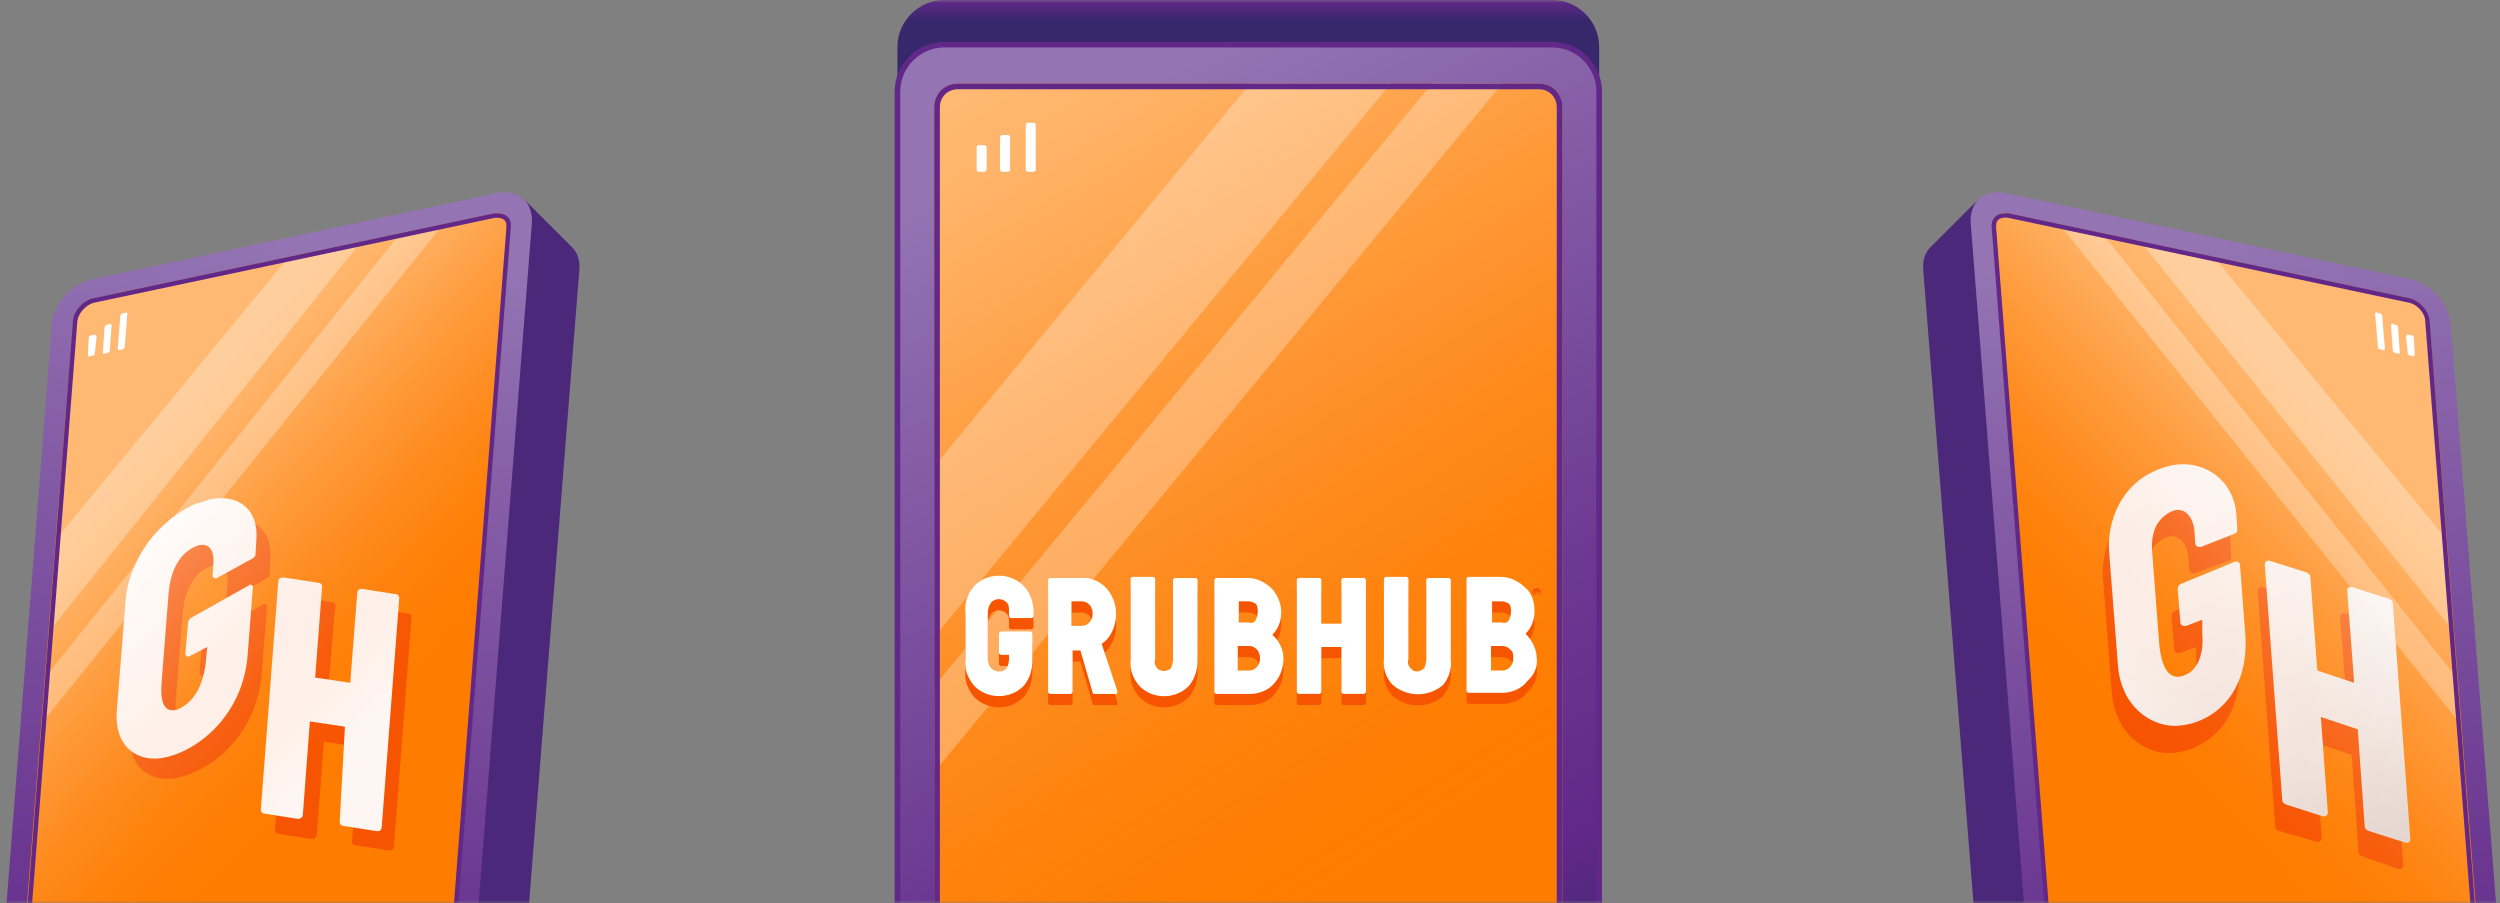 <?xml version="1.0" encoding="UTF-8"?> <svg xmlns="http://www.w3.org/2000/svg" xmlns:xlink="http://www.w3.org/1999/xlink" version="1.1" viewBox="0 0 429 155"><rect x="0" y="0" width="429" height="155" fill="#808080" stroke="none"/><defs><style> .st0 { mask: url(#mask); } .st1 { fill: #ff8000; } .st2 { fill: url(#linear-gradient2); } .st3 { fill: url(#linear-gradient1); } .st4 { fill: url(#linear-gradient3); } .st5 { fill: url(#linear-gradient6); } .st6 { fill: url(#linear-gradient8); } .st7 { fill: url(#linear-gradient7); } .st8 { fill: url(#linear-gradient5); } .st9 { fill: url(#linear-gradient4); } .st10 { fill: url(#linear-gradient10); } .st11 { fill: url(#linear-gradient); } .st12 { mask: url(#mask-1); } .st13 { fill: #612889; } .st14, .st15 { fill: #fff; } .st16 { fill: #f75400; } .st17 { fill: url(#linear-gradient9); stroke: #612889; stroke-width: .96px; } .st18 { mask: url(#mask-22); } .st15 { isolation: isolate; opacity: .3; } </style><mask id="mask" x="-2.42" y="0" width="431.42" height="205.13" maskUnits="userSpaceOnUse"><g id="mask-2"><rect id="path-1" class="st14" width="429" height="155"></rect></g></mask><linearGradient id="linear-gradient" x1="15.37" y1="277.24" x2="15.31" y2="276.38" gradientTransform="translate(-1395.47 47760.48) scale(93.87 -172.12)" gradientUnits="userSpaceOnUse"><stop offset="0" stop-color="#9474b3"></stop><stop offset=".17" stop-color="#8a65ab"></stop><stop offset=".72" stop-color="#6c3992"></stop><stop offset="1" stop-color="#612889"></stop></linearGradient><linearGradient id="linear-gradient1" x1="14.8" y1="276.73" x2="14.8" y2="276.73" gradientTransform="translate(-230.6 44501.14) scale(21.56 -160.39)" gradientUnits="userSpaceOnUse"><stop offset="0" stop-color="#36286b"></stop><stop offset=".14" stop-color="#36286b"></stop><stop offset=".61" stop-color="#50287d"></stop><stop offset="1" stop-color="#612889"></stop></linearGradient><linearGradient id="linear-gradient2" x1="15.16" y1="277.01" x2="15.4" y2="276.59" gradientTransform="translate(-1259.08 43289.57) scale(85.09 -156.02)" gradientUnits="userSpaceOnUse"><stop offset="0" stop-color="#fff" stop-opacity=".45"></stop><stop offset=".11" stop-color="#fffcfa" stop-opacity=".41"></stop><stop offset=".23" stop-color="#fef2ec" stop-opacity=".36"></stop><stop offset=".36" stop-color="#fee3d5" stop-opacity=".3"></stop><stop offset=".5" stop-color="#fdcdb5" stop-opacity=".25"></stop><stop offset=".64" stop-color="#fbb18b" stop-opacity=".19"></stop><stop offset=".79" stop-color="#fa8f58" stop-opacity=".13"></stop><stop offset=".93" stop-color="#f8681e" stop-opacity=".08"></stop><stop offset="1" stop-color="#f75400" stop-opacity=".05"></stop></linearGradient><mask id="mask-1" x="0" y="0" width="431.86" height="205.12" maskUnits="userSpaceOnUse"><g id="mask-21" data-name="mask-2"><rect id="path-11" data-name="path-1" class="st14" width="429" height="155"></rect></g></mask><linearGradient id="linear-gradient3" x1="15.31" y1="277.24" x2="15.37" y2="276.38" gradientTransform="translate(-1055.06 47760.59) scale(93.87 -172.12)" gradientUnits="userSpaceOnUse"><stop offset="0" stop-color="#9474b3"></stop><stop offset=".17" stop-color="#8a65ab"></stop><stop offset=".72" stop-color="#6c3992"></stop><stop offset="1" stop-color="#612889"></stop></linearGradient><linearGradient id="linear-gradient4" x1="14.81" y1="276.73" x2="14.81" y2="276.73" gradientTransform="translate(21.53 44501.26) scale(21.56 -160.39)" gradientUnits="userSpaceOnUse"><stop offset="0" stop-color="#36286b"></stop><stop offset=".14" stop-color="#36286b"></stop><stop offset=".61" stop-color="#50287d"></stop><stop offset="1" stop-color="#612889"></stop></linearGradient><linearGradient id="linear-gradient5" x1="14.7" y1="275.43" x2="15.18" y2="273.52" gradientTransform="translate(25 12437.67) scale(23.46 -44.89)" gradientUnits="userSpaceOnUse"><stop offset="0" stop-color="#fff"></stop><stop offset=".36" stop-color="#fbfbfb"></stop><stop offset=".69" stop-color="#f1f1f1"></stop><stop offset=".99" stop-color="#dedede"></stop><stop offset="1" stop-color="#dedede"></stop></linearGradient><linearGradient id="linear-gradient6" x1="14.62" y1="276.11" x2="15.06" y2="274.34" gradientTransform="translate(28.61 13435.44) scale(25 -48.42)" gradientUnits="userSpaceOnUse"><stop offset="0" stop-color="#fff"></stop><stop offset=".36" stop-color="#fbfbfb"></stop><stop offset=".69" stop-color="#f1f1f1"></stop><stop offset=".99" stop-color="#dedede"></stop><stop offset="1" stop-color="#dedede"></stop></linearGradient><linearGradient id="linear-gradient7" x1="15.48" y1="277.01" x2="15.25" y2="276.59" gradientTransform="translate(-919.28 43289.68) scale(85.09 -156.02)" gradientUnits="userSpaceOnUse"><stop offset="0" stop-color="#fff" stop-opacity=".45"></stop><stop offset=".11" stop-color="#fffcfa" stop-opacity=".41"></stop><stop offset=".23" stop-color="#fef2ec" stop-opacity=".36"></stop><stop offset=".36" stop-color="#fee3d5" stop-opacity=".3"></stop><stop offset=".5" stop-color="#fdcdb5" stop-opacity=".25"></stop><stop offset=".64" stop-color="#fbb18b" stop-opacity=".19"></stop><stop offset=".79" stop-color="#fa8f58" stop-opacity=".13"></stop><stop offset=".93" stop-color="#f8681e" stop-opacity=".08"></stop><stop offset="1" stop-color="#f75400" stop-opacity=".05"></stop></linearGradient><mask id="mask-22" data-name="mask-2" x="0" y="0" width="429" height="225.43" maskUnits="userSpaceOnUse"><g id="mask-23" data-name="mask-2"><rect id="path-12" data-name="path-1" class="st14" width="429" height="155"></rect></g></mask><linearGradient id="linear-gradient8" x1="15.38" y1="277.41" x2="15.38" y2="277.43" gradientTransform="translate(-1637.27 59858.47) scale(120.42 -215.76)" xlink:href="#linear-gradient1"></linearGradient><linearGradient id="linear-gradient9" x1="15.24" y1="277.41" x2="15.49" y2="276.54" gradientTransform="translate(-1637.27 60291.9) scale(120.42 -217.29)" gradientUnits="userSpaceOnUse"><stop offset="0" stop-color="#9474b3"></stop><stop offset=".14" stop-color="#8a65ab"></stop><stop offset=".59" stop-color="#6c3992"></stop><stop offset=".82" stop-color="#612889"></stop><stop offset="1" stop-color="#36286b"></stop></linearGradient><linearGradient id="linear-gradient10" x1="15.15" y1="277.45" x2="15.44" y2="276.63" gradientTransform="translate(-1423.62 53061.17) scale(106.63 -191.25)" xlink:href="#linear-gradient2"></linearGradient></defs><g id="Layer_1"><g class="st0"><g id="GH_mobile_left_png"><g><path id="Path" class="st1" d="M84.8,36.61c1.81-.3,3.01.75,2.86,2.41l-10.54,135.84c-.15,1.66-1.66,3.31-3.31,3.77l-69.43,14.91c-1.81.3-3.01-.75-2.86-2.41L12.51,54.99c.15-1.66,1.66-3.31,3.31-3.77l68.98-14.61Z"></path><path id="Shape" class="st11" d="M85.25,33.15L15.83,47.91c-3.46.75-6.63,4.22-6.93,7.68L-2.4,200.02c-.3,3.46,2.41,5.72,5.87,4.97l69.43-14.76c3.46-.75,6.93-3.92,7.23-7.38l11.3-144.43c.3-3.61-2.56-6.02-6.17-5.27ZM51.67,190.08l-26.05,5.57c-.9.15-1.51-.3-1.51-1.2s.75-1.66,1.66-1.81l26.05-5.57c.9-.15,1.51.3,1.51,1.2s-.9,1.66-1.66,1.81ZM76.97,174.87c-.15,1.66-1.66,3.31-3.31,3.77l-68.98,14.61c-1.81.3-3.01-.75-2.86-2.41L12.51,54.99c.15-1.66,1.66-3.31,3.31-3.77l68.98-14.61c1.81-.3,3.01.75,2.86,2.41l-10.69,135.84Z"></path><path id="Path1" data-name="Path" class="st3" d="M99.41,46.25c.15-1.51-.3-2.86-1.2-3.77l-8.28-8.28c.9.9,1.36,2.26,1.36,3.77l-11.3,144.43c-.15,1.66-.9,3.31-2.11,4.67,2.26,3.16,5.27,5.42,8.43,7.53.9-1.2,1.51-2.71,1.66-4.07l11.45-144.28Z"></path><path id="Path2" data-name="Path" class="st16" d="M38.27,89.17c4.82-1.05,8.58,1.51,8.13,6.93l-.15,2.56c0,.3-.3.45-.45.6l-6.02,3.31c-.15,0-.15.15-.3.15-.3,0-.6-.15-.6-.45l.15-2.26c.15-2.26-.9-3.31-2.26-3.01h-.15c-1.2.3-2.71,1.36-3.46,2.56-1.36,1.96-1.66,4.22-1.81,5.57l-1.2,15.21c-.3,3.46.45,5.12,2.26,4.82.3,0,.6-.15.9-.3,3.61-1.81,4.22-6.48,4.37-7.53l.3-3.01-2.86,1.51c-.15,0-.15.15-.3.15-.3,0-.6-.15-.6-.45l.45-5.27c0-.3.15-.75.75-1.05l9.64-5.42s.15,0,.15-.15c.3,0,.6,0,.6.45l-.9,11.6c-.9,10.24-8.28,16.42-14.46,17.77-4.22.9-8.73-1.36-8.13-8.28l1.51-18.83c.3-4.67,3.61-12.5,11.9-16.42.75-.3,1.66-.6,2.56-.75Z"></path><path id="Path3" data-name="Path" class="st16" d="M50.77,102.43h.3l5.87.9c.3,0,.6.3.6.6l-1.36,15.66,6.02.9,1.2-15.36c0-.45.3-.75.6-.75h.3l5.72.9c.3,0,.6.3.6.6l-3.01,39.31c0,.45-.3.75-.6.75h-.3l-5.72-.9c-.3,0-.6-.3-.6-.6l1.2-16.27-6.02-.9-1.2,15.96c0,.45-.3.6-.6.75h-.3l-5.72-.9c-.3,0-.6-.3-.6-.6l3.01-39.31c0-.3.3-.6.6-.75Z"></path><path id="Path4" data-name="Path" class="st14" d="M35.86,85.71c4.82-1.05,8.58,1.51,8.13,6.93l-.15,2.56c0,.3-.3.45-.45.6l-6.02,3.31c-.15,0-.15.15-.3.15-.3,0-.6-.15-.6-.45l.15-2.26c.15-2.26-.9-3.31-2.26-3.01h-.15c-1.2.3-2.71,1.36-3.46,2.56-1.36,1.96-1.66,4.22-1.81,5.57l-1.2,15.36c-.3,3.46.45,5.12,2.26,4.82.3,0,.6-.15.9-.3,3.61-1.81,4.22-6.48,4.37-7.53l.3-3.01-2.86,1.51c-.15,0-.15.15-.3.15-.3,0-.6-.15-.6-.45l.45-5.27c0-.3.15-.75.75-1.05l9.64-5.42s.15,0,.15-.15c.3,0,.6,0,.6.45l-.9,11.6c-.75,10.09-8.28,16.42-14.31,17.62-4.22.9-8.73-1.51-8.13-8.28l1.51-18.83c.3-4.67,3.61-12.5,11.9-16.42.75-.15,1.66-.45,2.41-.75Z"></path><path id="Path5" data-name="Path" class="st14" d="M48.51,99.11h.3l5.87.9c.3,0,.6.3.6.6l-1.2,15.66,6.02.9,1.2-15.36c0-.45.3-.75.6-.75h.3l5.72.9c.3,0,.6.3.6.6l-3.01,39.31c0,.45-.3.75-.6.75h-.3l-5.72-.9c-.3,0-.6-.3-.6-.6l.9-16.42-6.02-.9-1.2,15.96c0,.45-.3.6-.6.75h-.3l-5.72-.9c-.3,0-.6-.3-.6-.6l3.01-39.31c0-.3.3-.6.75-.6Z"></path><polygon id="Path6" data-name="Path" class="st15" points="8.45 108.3 9.8 92.34 49.11 44.6 61.76 41.73 8.45 108.3"></polygon><polygon id="Path7" data-name="Path" class="st15" points="7.54 123.66 8.45 115.38 68.54 40.23 75.61 39.02 7.54 123.66"></polygon><path id="Path8" data-name="Path" class="st2" d="M4.23,192.94c-.6,0-1.05-.15-1.51-.6-.3-.3-.45-.9-.45-1.51L12.81,54.99c.15-1.51,1.51-3.01,3.01-3.46l69.13-14.61h.45c.6,0,1.05.15,1.51.6.3.3.45.9.45,1.51l-10.54,135.84c-.15,1.51-1.51,3.01-3.01,3.46l-68.98,14.61h-.6Z"></path><path id="Shape1" data-name="Shape" class="st13" d="M85.4,37.37c.45,0,.9.15,1.2.45.3.3.3.75.3,1.2l-10.54,135.84c-.15,1.36-1.36,2.71-2.71,3.16l-68.98,14.61h-.45c-.45,0-.9-.15-1.2-.45-.3-.3-.3-.75-.3-1.2L13.27,55.14c.15-1.36,1.36-2.71,2.71-3.16l68.98-14.61h.45ZM85.4,36.61h-.6L15.83,51.22c-1.66.45-3.16,2.11-3.31,3.77L1.97,190.83c-.15,1.51.75,2.41,2.26,2.41h.6l68.98-14.61c1.66-.45,3.16-2.11,3.31-3.77l10.54-135.84c.15-1.51-.75-2.41-2.26-2.41Z"></path><path id="Path9" data-name="Path" class="st14" d="M18.84,55.59l-.45.15c-.3,0-.45.3-.45.45l-.3,4.22c0,.3.15.3.3.3l.45-.15c.3,0,.45-.3.45-.45l.3-4.22c0-.3-.15-.45-.3-.3Z"></path><path id="Path10" data-name="Path" class="st14" d="M21.55,53.63l-.45.15c-.3,0-.45.3-.45.45l-.45,5.57c0,.3.15.3.3.3l.45-.15c.3,0,.45-.3.45-.45l.45-5.57c.15-.15,0-.3-.3-.3Z"></path><path id="Path11" data-name="Path" class="st14" d="M16.28,57.4s-.15,0,0,0l-.6.15c-.3,0-.45.3-.45.45l-.15,2.86v.15l.15.15h.15l.45-.15h.15c.15,0,.15-.15.3-.3v-.15l.3-2.86-.3-.3Z"></path></g></g></g><g class="st12"><g id="GH_mobile_right_png"><g><path id="Path12" data-name="Path" class="st1" d="M344.64,36.6c-1.81-.3-3.01.75-2.86,2.41l10.54,135.84c.15,1.66,1.66,3.31,3.31,3.77l69.43,14.91c1.81.3,3.01-.75,2.86-2.41l-10.99-136.14c-.15-1.66-1.66-3.31-3.31-3.77l-68.98-14.61Z"></path><path id="Shape2" data-name="Shape" class="st4" d="M338.01,38.41l11.3,144.43c.3,3.46,3.77,6.63,7.23,7.38l69.43,14.76c3.46.75,6.17-1.51,5.87-4.97l-11.3-144.43c-.3-3.46-3.46-6.93-6.93-7.68l-69.43-14.76c-3.61-.75-6.48,1.66-6.17,5.27ZM377.77,190.07c-.75-.15-1.66-.9-1.66-1.81s.6-1.36,1.51-1.2l26.05,5.57c.9.15,1.66.9,1.66,1.81s-.6,1.36-1.51,1.2l-26.05-5.57ZM352.47,174.85l-10.69-135.84c-.15-1.66,1.05-2.71,2.86-2.41l68.98,14.61c1.66.45,3.16,2.11,3.31,3.77l10.69,135.84c.15,1.66-1.05,2.71-2.86,2.41l-68.98-14.61c-1.66-.45-3.16-2.11-3.31-3.77Z"></path><path id="Path13" data-name="Path" class="st9" d="M330.03,46.24c-.15-1.51.3-2.86,1.2-3.77l8.28-8.28c-.9.9-1.36,2.26-1.36,3.77l11.3,144.43c.15,1.66.9,3.31,2.11,4.67-2.26,3.16-5.27,5.42-8.43,7.53-.9-1.2-1.51-2.71-1.66-4.07l-11.45-144.28Z"></path><path id="Path14" data-name="Path" class="st16" d="M376.87,113.56c.15,1.05.15,5.87-3.31,6.93-2.26.75-3.61-1.05-4.07-5.27l-1.2-15.66c-.15-1.36-.15-3.77,1.05-5.42.75-1.05,1.96-1.96,3.16-2.11,1.36-.15,2.71,1.05,3.01,3.46l.15,2.26c0,.45.45.75,1.05.6l5.72-2.11c.3-.15.45-.3.45-.6l-.15-2.56c-.45-6.48-6.33-10.09-12.2-8.28-7.98,2.41-10.09,9.94-9.64,14.76l1.51,19.43c.6,6.93,5.57,10.24,9.79,10.24,6.17-.15,12.8-5.27,12.05-15.66l-.9-11.9c0-.6-.6-.75-.9-.6l-9.19,3.77c-.6.3-.6.6-.6,1.05l.45,5.57c0,.45.45.75,1.05.6l2.71-1.05v2.56Z"></path><path id="Path15" data-name="Path" class="st16" d="M411.5,149.1c.6.15.9-.15.9-.6l-3.01-40.51c0-.3-.3-.6-.75-.75l-6.17-1.96c-.6-.15-.9.15-.9.6l1.2,15.81-6.33-2.11-1.2-16.11c0-.3-.3-.6-.75-.75l-6.17-1.96c-.45-.15-.9.15-.9.6l3.01,40.51c0,.3.3.6.75.75l6.33,1.81c.45.15.9-.15.9-.6l-1.2-16.42,6.33,2.11,1.2,16.72c0,.3.3.6.75.75l6.02,2.11Z"></path><path id="Path16" data-name="Path" class="st8" d="M377.92,109.04c.15,1.05.15,5.87-3.31,6.93-2.26.75-3.61-1.05-4.07-5.27l-1.2-15.66c-.15-1.36-.15-3.77,1.05-5.42.75-1.05,1.96-1.96,3.16-2.11,1.36-.15,2.71,1.05,3.01,3.46l.15,2.26c0,.45.45.75,1.05.6l5.72-2.26c.3-.15.45-.3.45-.6l-.15-2.56c-.45-6.48-6.33-10.09-12.2-8.28-7.98,2.41-10.09,9.94-9.64,14.76l1.51,19.43c.6,6.93,5.57,10.24,9.79,10.24,6.17-.15,12.8-5.27,12.05-15.66l-.9-11.9c0-.6-.6-.75-.9-.6l-9.19,3.77c-.6.3-.6.6-.6,1.05l.45,5.57c0,.45.45.75,1.05.6l2.71-1.05v2.71Z"></path><path id="Path17" data-name="Path" class="st5" d="M412.71,144.58c.6.15.9-.15.9-.6l-3.01-40.51c0-.3-.3-.6-.75-.75l-6.17-1.96c-.6-.15-.9.15-.9.6l1.2,15.81-6.33-2.11-1.2-16.11c0-.3-.3-.6-.75-.75l-6.17-1.96c-.45-.15-.9.15-.9.6l3.01,40.51c0,.3.3.6.75.75l6.17,1.96c.45.15.9-.15.9-.6l-1.2-16.42,6.33,2.11,1.2,16.72c0,.3.3.6.75.75l6.17,1.96Z"></path><polygon id="Path18" data-name="Path" class="st15" points="420.99 108.29 419.64 92.32 380.33 44.58 367.53 41.72 420.99 108.29"></polygon><polygon id="Path19" data-name="Path" class="st15" points="421.75 123.65 420.84 115.37 360.9 40.22 353.82 39.01 421.75 123.65"></polygon><path id="Path20" data-name="Path" class="st7" d="M425.21,192.93h-.6l-68.98-14.61c-1.51-.45-2.86-1.96-3.01-3.46l-10.54-135.84c0-.6.15-1.05.45-1.51.3-.3.9-.6,1.51-.6h.6l68.98,14.61c1.51.45,2.86,1.96,3.01,3.46l10.54,135.84c0,.6-.15,1.05-.45,1.51-.45.3-.9.6-1.51.6Z"></path><path id="Shape3" data-name="Shape" class="st13" d="M344.03,37.35h.45l68.98,14.61c1.36.3,2.71,1.81,2.71,3.16l10.54,135.84c0,.45,0,.9-.3,1.2-.3.3-.6.45-1.2.45h-.45l-68.98-14.61c-1.36-.3-2.71-1.81-2.71-3.16l-10.54-135.84c0-.45,0-.9.3-1.2.3-.3.6-.45,1.2-.45ZM344.03,36.6c-1.51,0-2.41,1.05-2.26,2.41l10.54,135.84c.15,1.66,1.66,3.31,3.31,3.77l68.98,14.61h.6c1.51,0,2.41-1.05,2.26-2.41l-10.54-135.84c-.15-1.66-1.66-3.31-3.31-3.77l-68.98-14.61h-.6Z"></path><path id="Path21" data-name="Path" class="st14" d="M410.6,55.58l.45.15c.3,0,.45.3.45.45l.3,4.22c0,.3-.15.3-.3.3l-.45-.15c-.3,0-.45-.3-.45-.45l-.3-4.22c0-.3.15-.45.3-.3Z"></path><path id="Path22" data-name="Path" class="st14" d="M407.89,53.62l.45.15c.3,0,.45.3.45.45l.45,5.57c0,.3-.15.3-.3.3l-.45-.15c-.3,0-.45-.3-.45-.45l-.45-5.57c-.15-.15,0-.3.3-.3Z"></path><path id="Path23" data-name="Path" class="st14" d="M413.16,57.38s.15,0,0,0l.6.15c.3,0,.45.3.45.45l.15,2.86v.15l-.15.15h-.15l-.45-.15h-.15c-.15,0-.15-.15-.3-.3v-.15l-.3-2.86.3-.3Z"></path></g></g></g></g><g id="Layer_2"><g class="st18"><g id="GH_fulllogo_mobile_front_png"><g><path id="Path24" data-name="Path" class="st6" d="M266.38,215.76h-104.34c-4.4,0-8.04-3.64-8.04-8.04V8.04c0-4.4,3.64-8.04,8.04-8.04h104.34c4.4,0,8.04,3.64,8.04,8.04v199.68c0,4.59-3.64,8.04-8.04,8.04Z"></path><path id="Path25" data-name="Path" class="st17" d="M266.38,224.95h-104.34c-4.4,0-8.04-3.64-8.04-8.04V15.7c0-4.4,3.64-8.04,8.04-8.04h104.34c4.4,0,8.04,3.64,8.04,8.04v201.21c0,4.59-3.64,8.04-8.04,8.04Z"></path><path id="Path26" data-name="Path" class="st1" d="M264.08,206.76h-99.74c-2.3,0-4.02-1.72-4.02-4.02V18.38c0-2.3,1.72-4.02,4.02-4.02h99.74c2.3,0,4.02,1.72,4.02,4.02v184.36c0,2.3-1.72,4.02-4.02,4.02Z"></path><polygon id="Path27" data-name="Path" class="st15" points="214.5 14.36 160.32 80.02 160.32 109.31 238.62 14.36 214.5 14.36"></polygon><polygon id="Path28" data-name="Path" class="st15" points="245.7 14.36 160.32 117.74 160.32 132.48 257.76 14.36 245.7 14.36"></polygon><path id="Path29" data-name="Path" class="st10" d="M164.34,206.18c-1.91,0-3.45-1.53-3.45-3.45V18.38c0-1.91,1.53-3.45,3.45-3.45h99.74c1.91,0,3.45,1.53,3.45,3.45v184.36c0,1.91-1.53,3.45-3.45,3.45h-99.74Z"></path><path id="Shape4" data-name="Shape" class="st13" d="M264.08,15.32c1.72,0,3.06,1.34,3.06,3.06v184.36c0,1.72-1.34,3.06-3.06,3.06h-99.74c-1.72,0-3.06-1.34-3.06-3.06V18.38c0-1.72,1.34-3.06,3.06-3.06h99.74ZM264.08,14.36h-99.74c-2.3,0-4.02,1.72-4.02,4.02v184.36c0,2.3,1.72,4.02,4.02,4.02h99.74c2.3,0,4.02-1.72,4.02-4.02V18.38c0-2.3-1.72-4.02-4.02-4.02Z"></path><path id="Path30" data-name="Path" class="st14" d="M177.36,29.48h-.96c-.19,0-.38-.19-.38-.38v-7.66c0-.19.19-.38.38-.38h.96c.19,0,.38.19.38.38v7.66c0,.19-.19.38-.38.38Z"></path><path id="Path31" data-name="Path" class="st14" d="M172.95,29.48h-.96c-.19,0-.38-.19-.38-.38v-5.55c0-.19.19-.38.38-.38h.96c.19,0,.38.19.38.38v5.55c.19.19-.19.38-.38.38Z"></path><path id="Path32" data-name="Path" class="st14" d="M168.93,29.48h-.96c-.19,0-.38-.19-.38-.38v-3.83c0-.19.19-.38.38-.38h.96c.19,0,.38.19.38.38v3.83s-.19.38-.38.38Z"></path></g></g></g></g><g id="Logo"><path id="Shape5" data-name="Shape" class="st16" d="M189.03,112.38c.38-.19.77-.57.96-.77.96-1.15,1.53-2.68,1.53-4.4,0-1.53-.57-3.06-1.53-4.21-.96-1.15-2.49-1.91-4.02-1.91h-5.74c-.19,0-.38.19-.38.38v19.14c0,.19.19.38.38.38h3.45c.19,0,.38-.19.38-.38v-7.08h1.34l2.11,7.27c0,.19.19.19.38.19h3.64q.19,0,.19-.19v-.38l-2.68-8.04ZM186.93,108.75c-.38.38-.77.57-1.34.57h-1.72v-4.21h1.72c.57,0,.96.19,1.34.57.38.38.57.96.57,1.53s-.19,1.15-.57,1.53Z"></path><path id="Path33" data-name="Path" class="st16" d="M175.63,102.43c-1.15-1.15-2.68-1.72-4.21-1.72s-3.06.57-4.21,1.72c-1.15,1.34-1.72,2.87-1.53,4.59v8.04c-.19,1.72.38,3.25,1.53,4.59,1.15,1.15,2.68,1.72,4.21,1.72s3.06-.57,4.21-1.72c1.15-1.34,1.53-2.87,1.53-4.59v-4.4c0-.19-.19-.38-.38-.38h-4.98c-.19,0-.38.19-.38.38v3.25c0,.19.19.38.38.38h1.34v.77c0,.57-.19,1.15-.38,1.53-.38.38-.77.57-1.34.57-.38,0-.96-.19-1.34-.57s-.57-.96-.57-1.53v-8.04c0-.57.19-1.15.57-1.72.38-.38.77-.57,1.34-.57.38,0,.96.19,1.34.57.38.38.38.96.38,1.53v.77c0,.19.19.38.38.38h3.45c.19,0,.38-.19.38-.38v-.77c0-1.53-.57-3.25-1.72-4.4Z"></path><path id="Path34" data-name="Path" class="st16" d="M205.5,115.06v-13.59c0-.19-.19-.38-.38-.38h-3.45c-.19,0-.38.19-.38.38v13.59c0,.57-.19,1.15-.38,1.53-.57.57-1.53.57-2.11.19t-.19-.19c-.38-.38-.57-.96-.38-1.53v-13.78c0-.19-.19-.38-.38-.38h-3.45c-.19,0-.38.19-.38.19v13.98c-.19,1.72.38,3.25,1.53,4.59,1.15,1.15,2.68,1.72,4.21,1.72s3.06-.57,4.21-1.72c1.15-1.34,1.53-2.87,1.53-4.59Z"></path><path id="Path35" data-name="Path" class="st16" d="M234.02,101.09h-3.45c-.19,0-.38.19-.38.38v7.47h-3.45v-7.47c0-.19-.19-.38-.38-.38h-3.45c-.19,0-.38.19-.38.38v19.14c0,.19.19.38.38.38h3.45c.19,0,.38-.19.38-.38v-7.66h3.45v7.66c0,.19.19.38.38.38h3.45c.19,0,.38-.19.38-.38v-19.14c0-.19-.19-.38-.38-.38Z"></path><path id="Shape6" data-name="Shape" class="st16" d="M220.24,114.87c0-1.53-.77-3.06-1.91-4.02.96-.96,1.53-2.3,1.53-3.83s-.57-2.87-1.53-4.02c-1.15-1.15-2.68-1.91-4.21-1.91h-5.36c-.19,0-.38.19-.38.38v19.14c0,.19.19.38.38.38h5.74c1.72,0,3.45-.77,4.4-2.11.96-1.15,1.34-2.68,1.34-4.02ZM212.58,105.11h1.72c.38,0,.77.19,1.15.38.38.38.38.96.38,1.34,0,.57-.19,1.15-.38,1.53s-.77.57-1.15.38h-1.72v-3.64ZM216.22,114.87c0,.57-.19,1.15-.57,1.53-.38.38-.77.57-1.34.57h-1.91v-4.21h1.91c.57,0,.96.19,1.34.57.38.38.57.96.57,1.53Z"></path><path id="Path36" data-name="Path" class="st16" d="M248.96,115.06v-13.59c0-.19-.19-.38-.38-.38h-3.45c-.19,0-.38.19-.38.19v13.78c0,.57-.19,1.15-.38,1.53-.57.57-1.53.77-2.11.19l-.19-.19c-.38-.38-.57-.96-.38-1.53v-13.78c0-.19-.19-.38-.38-.38h-3.45c-.19,0-.38.19-.38.38v13.78c-.19,1.53.38,3.25,1.53,4.4,2.49,2.11,6.13,2.11,8.61,0,.96-1.15,1.53-2.68,1.34-4.4Z"></path><path id="Shape7" data-name="Shape" class="st16" d="M263.7,114.87c0-1.53-.77-3.06-1.91-4.21.96-.96,1.53-2.3,1.53-3.83s-.38-3.06-1.53-4.02c-1.15-1.15-2.68-1.91-4.21-1.91h-5.55c-.19,0-.38.19-.38.38v19.14c0,.19.19.38.38.38h5.74c1.72,0,3.45-.77,4.4-2.11,1.15-.96,1.72-2.49,1.53-3.83ZM256.04,105.11h1.72c.38,0,.77.19,1.15.38.38.38.38.96.38,1.34,0,.57-.19,1.15-.38,1.53-.19.38-.77.57-1.15.38h-1.72v-3.64ZM259.68,114.87c0,.57-.19,1.15-.57,1.53s-.77.57-1.34.57h-1.91v-4.21h1.91c.57,0,.96.19,1.34.57.57.38.57.96.57,1.53Z"></path><path id="Shape8" data-name="Shape" class="st16" d="M263.7,100.9c.38,0,.77.38.77.77s-.38.77-.77.77-.77-.38-.77-.77.38-.77.77-.77ZM263.7,102.43c.38,0,.57-.19.57-.57s-.19-.57-.57-.57-.57.19-.57.57c0,.19.19.57.57.57ZM263.51,101.28h.38c.19,0,.19.19.19.19q0,.19-.19.19l.19.38h-.19l-.19-.38h-.19v.38h-.19v-.77h.19ZM263.7,101.66s.19,0,0,0c.19-.19,0-.19,0-.19h-.19l.19.19Z"></path><path id="Shape9" data-name="Shape" class="st14" d="M189.03,110.47c.38-.19.77-.57.96-.77.96-1.15,1.53-2.68,1.53-4.4,0-1.53-.57-3.06-1.53-4.21-.96-1.15-2.49-1.91-4.02-1.91h-5.74c-.19,0-.38.19-.38.38v19.14c0,.19.19.38.38.38h3.45c.19,0,.38-.19.38-.38v-7.08h1.34l2.11,7.27c0,.19.19.19.38.19h3.64q.19,0,.19-.19v-.38l-2.68-8.04ZM186.93,106.83c-.38.38-.77.57-1.34.57h-1.72v-4.21h1.72c.57,0,.96.19,1.34.57.38.38.57.96.57,1.53s-.19,1.15-.57,1.53Z"></path><path id="Path37" data-name="Path" class="st14" d="M175.63,100.51c-1.15-1.15-2.68-1.72-4.21-1.72s-3.06.57-4.21,1.72c-1.15,1.34-1.72,2.87-1.53,4.59v8.04c-.19,1.72.38,3.25,1.53,4.59,1.15,1.15,2.68,1.72,4.21,1.72s3.06-.57,4.21-1.72c1.15-1.34,1.53-2.87,1.53-4.59v-4.4c0-.19-.19-.38-.38-.38h-4.98c-.19,0-.38.19-.38.38v3.25c0,.19.19.38.38.38h1.34v.77c0,.57-.19,1.15-.38,1.53-.38.38-.77.57-1.34.57-.38,0-.96-.19-1.34-.57-.38-.38-.57-.96-.57-1.53v-8.04c0-.57.19-1.15.57-1.72.38-.38.77-.57,1.34-.57.38,0,.96.19,1.34.57.38.38.38.96.38,1.53v.77c0,.19.19.38.38.38h3.45c.19,0,.38-.19.38-.38v-.77c0-1.53-.57-3.25-1.72-4.4Z"></path><path id="Path38" data-name="Path" class="st14" d="M205.5,113.15v-13.59c0-.19-.19-.38-.38-.38h-3.45c-.19,0-.38.19-.38.38v13.59c0,.57-.19,1.15-.38,1.53-.57.57-1.53.57-2.11.19t-.19-.19c-.38-.38-.57-.96-.38-1.53v-13.78c0-.19-.19-.38-.38-.38h-3.45c-.19,0-.38.19-.38.19v13.98c-.19,1.72.38,3.25,1.53,4.59,1.15,1.15,2.68,1.72,4.21,1.72s3.06-.57,4.21-1.72c1.15-1.34,1.53-2.87,1.53-4.59Z"></path><path id="Path39" data-name="Path" class="st14" d="M234.02,99.17h-3.45c-.19,0-.38.19-.38.38v7.47h-3.45v-7.47c0-.19-.19-.38-.38-.38h-3.45c-.19,0-.38.19-.38.38v19.14c0,.19.19.38.38.38h3.45c.19,0,.38-.19.38-.38v-7.66h3.45v7.66c0,.19.19.38.38.38h3.45c.19,0,.38-.19.38-.38v-19.14c0-.19-.19-.38-.38-.38Z"></path><path id="Shape10" data-name="Shape" class="st14" d="M220.24,112.96c0-1.53-.77-3.06-1.91-4.02.96-.96,1.53-2.3,1.53-3.83s-.57-2.87-1.53-4.02c-1.15-1.15-2.68-1.91-4.21-1.91h-5.36c-.19,0-.38.19-.38.38v19.14c0,.19.19.38.38.38h5.74c1.72,0,3.45-.77,4.4-2.11.96-1.15,1.34-2.68,1.34-4.02ZM212.58,103.19h1.72c.38,0,.77.19,1.15.38.38.38.38.96.38,1.34,0,.57-.19,1.15-.38,1.53-.19.38-.77.57-1.15.38h-1.72v-3.64ZM216.22,112.96c0,.57-.19,1.15-.57,1.53-.38.38-.77.57-1.34.57h-1.91v-4.21h1.91c.57,0,.96.19,1.34.57.38.38.57.96.57,1.53Z"></path><path id="Path40" data-name="Path" class="st14" d="M248.96,113.15v-13.59c0-.19-.19-.38-.38-.38h-3.45c-.19,0-.38.19-.38.19v13.78c0,.57-.19,1.15-.38,1.53-.57.57-1.53.77-2.11.19l-.19-.19c-.38-.38-.57-.96-.38-1.53v-13.78c0-.19-.19-.38-.38-.38h-3.45c-.19,0-.38.19-.38.38v13.78c-.19,1.53.38,3.25,1.53,4.4,2.49,2.11,6.13,2.11,8.61,0,.96-1.15,1.53-2.68,1.34-4.4Z"></path><path id="Shape11" data-name="Shape" class="st14" d="M263.7,112.96c0-1.53-.77-3.06-1.91-4.21.96-.96,1.53-2.3,1.53-3.83s-.38-3.06-1.53-4.02c-1.15-1.15-2.68-1.91-4.21-1.91h-5.55c-.19,0-.38.19-.38.38v19.14c0,.19.19.38.38.38h5.74c1.72,0,3.45-.77,4.4-2.11,1.15-.96,1.72-2.49,1.53-3.83ZM256.04,103.19h1.72c.38,0,.77.19,1.15.38.38.38.38.96.38,1.34,0,.57-.19,1.15-.38,1.53-.19.38-.77.57-1.15.38h-1.72v-3.64ZM259.68,112.96c0,.57-.19,1.15-.57,1.53-.38.38-.77.57-1.34.57h-1.91v-4.21h1.91c.57,0,.96.19,1.34.57.57.38.57.96.57,1.53Z"></path></g></svg> 